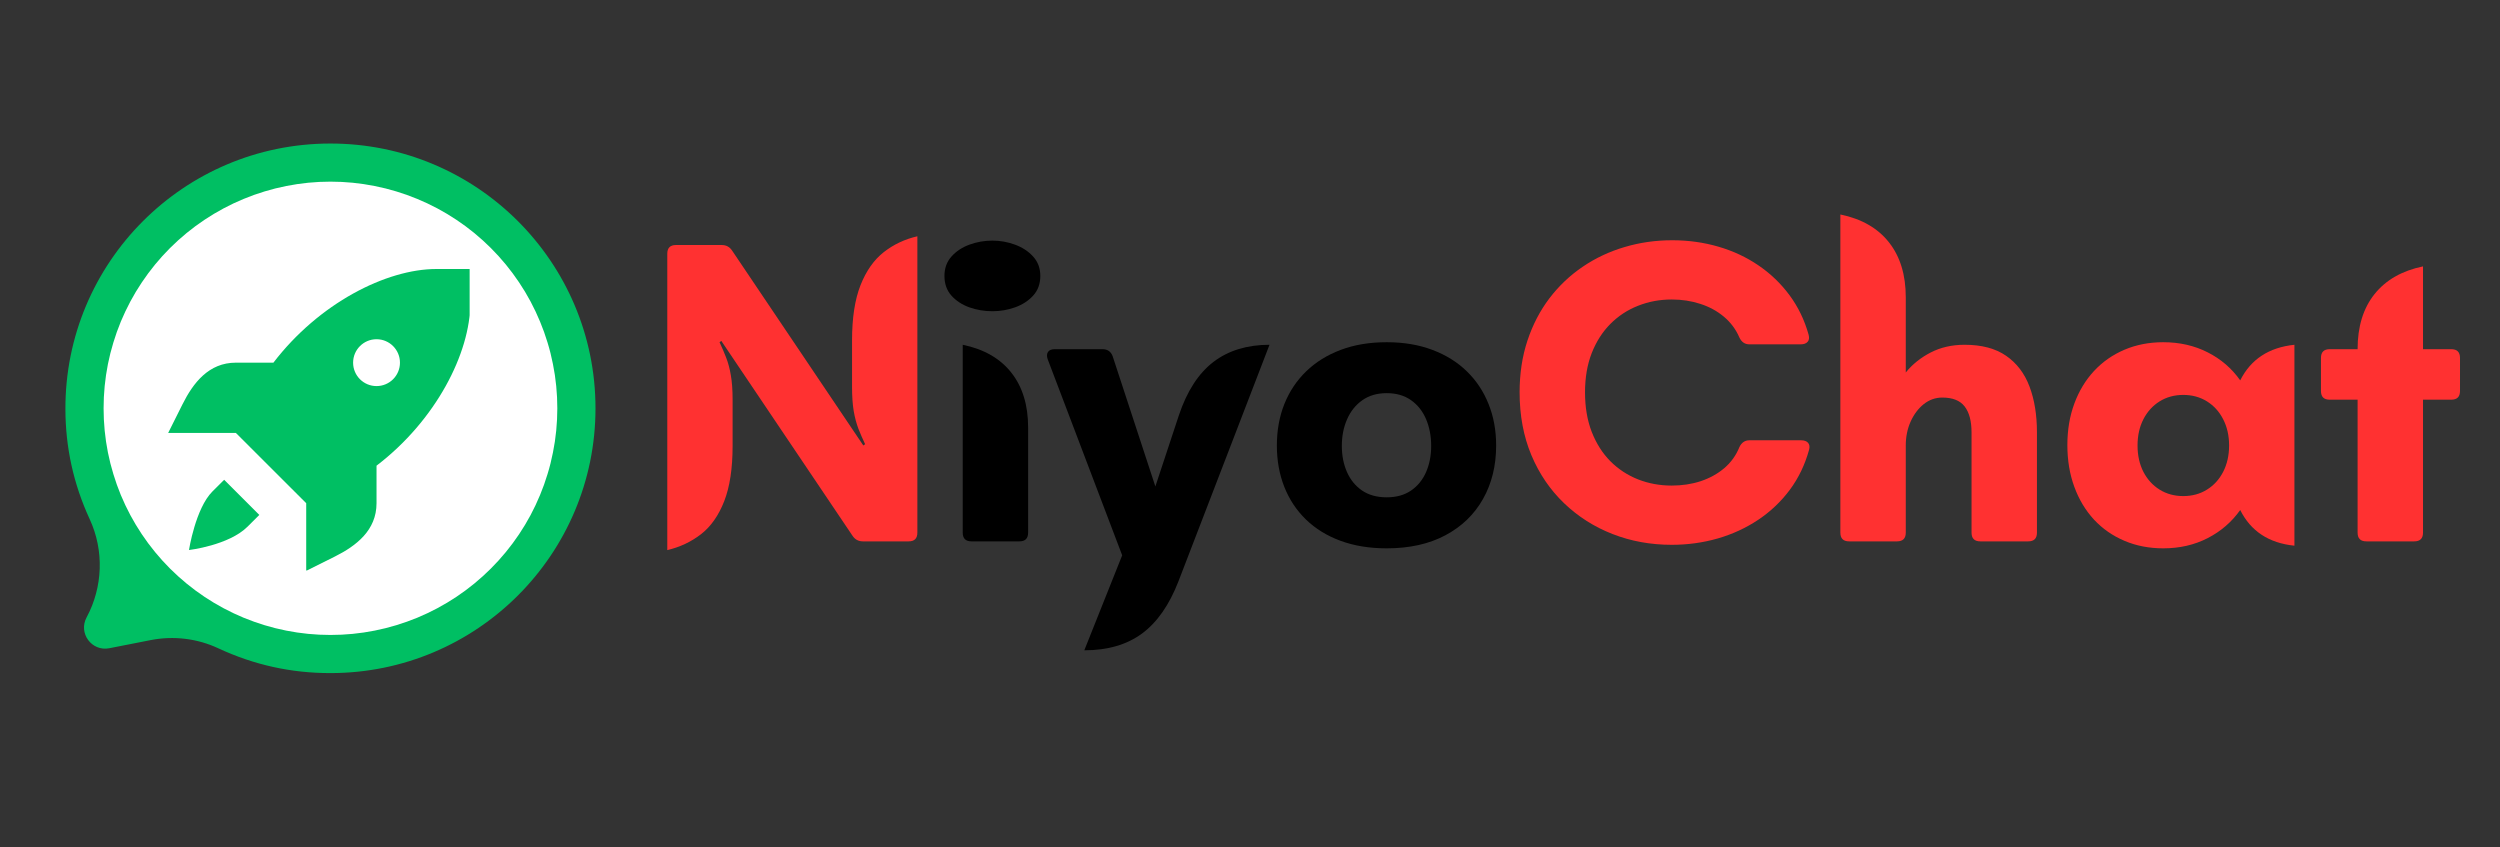 <svg xmlns="http://www.w3.org/2000/svg" xmlns:xlink="http://www.w3.org/1999/xlink" width="590" zoomAndPan="magnify" viewBox="0 0 442.5 150" height="200" preserveAspectRatio="xMidYMid meet" version="1.0"><rect x="0" y="0" width="442.5" height="150" fill="#333333" stroke="none"/><defs><g/><clipPath id="6d05ad9db7"><path d="M 11.52 25.359 L 105.621 25.359 L 105.621 119.371 L 11.52 119.371 Z M 11.52 25.359 " clip-rule="nonzero"/></clipPath><clipPath id="45b93756b9"><path d="M 24 37.449 L 93.941 37.449 L 93.941 107.32 L 24 107.32 Z M 24 37.449 " clip-rule="nonzero"/></clipPath><clipPath id="30fbbb6813"><path d="M 29.715 47.613 L 83.125 47.613 L 83.125 100.969 L 29.715 100.969 Z M 29.715 47.613 " clip-rule="nonzero"/></clipPath></defs><g clip-path="url(#6d05ad9db7)"><path fill="#00bf63" d="M 105.402 72.273 C 105.402 98.152 84.398 119.137 58.488 119.137 C 51.562 119.148 44.957 117.691 38.676 114.766 C 36.805 113.887 34.844 113.324 32.793 113.074 C 30.738 112.824 28.699 112.902 26.668 113.297 L 19.344 114.738 C 16.242 115.348 13.828 112.078 15.32 109.297 C 18.219 103.902 18.445 97.457 15.879 91.898 C 13.016 85.707 11.586 79.203 11.578 72.383 C 11.52 46.477 32.488 25.441 58.422 25.406 C 84.359 25.367 105.402 46.363 105.402 72.273 Z M 105.402 72.273 " fill-opacity="1" fill-rule="nonzero"/></g><path fill="#ffffff" d="M 98.645 72.273 C 98.645 73.586 98.582 74.895 98.453 76.203 C 98.324 77.508 98.133 78.809 97.871 80.094 C 97.617 81.387 97.301 82.66 96.914 83.914 C 96.535 85.176 96.094 86.406 95.586 87.625 C 95.086 88.84 94.523 90.023 93.906 91.184 C 93.285 92.34 92.609 93.469 91.879 94.559 C 91.145 95.652 90.363 96.707 89.531 97.719 C 88.695 98.734 87.816 99.707 86.883 100.637 C 85.953 101.566 84.98 102.445 83.965 103.281 C 82.949 104.113 81.895 104.895 80.797 105.629 C 79.707 106.355 78.582 107.031 77.418 107.652 C 76.258 108.27 75.07 108.832 73.859 109.336 C 72.641 109.836 71.406 110.277 70.145 110.66 C 68.891 111.043 67.613 111.359 66.324 111.617 C 65.035 111.875 63.734 112.066 62.426 112.195 C 61.117 112.324 59.809 112.387 58.488 112.387 C 57.172 112.387 55.863 112.324 54.551 112.195 C 53.246 112.066 51.945 111.875 50.656 111.617 C 49.363 111.359 48.09 111.043 46.832 110.66 C 45.574 110.277 44.34 109.836 43.121 109.336 C 41.906 108.832 40.719 108.27 39.562 107.652 C 38.398 107.031 37.273 106.355 36.184 105.629 C 35.086 104.895 34.031 104.113 33.016 103.281 C 32 102.445 31.027 101.566 30.094 100.637 C 29.164 99.707 28.285 98.734 27.449 97.719 C 26.617 96.707 25.832 95.652 25.102 94.559 C 24.371 93.469 23.695 92.34 23.074 91.184 C 22.457 90.023 21.895 88.84 21.387 87.625 C 20.887 86.406 20.445 85.176 20.066 83.914 C 19.68 82.66 19.363 81.387 19.102 80.094 C 18.848 78.809 18.656 77.508 18.527 76.203 C 18.398 74.895 18.336 73.586 18.336 72.273 C 18.336 70.953 18.398 69.645 18.527 68.336 C 18.656 67.031 18.848 65.73 19.102 64.445 C 19.363 63.152 19.68 61.883 20.066 60.625 C 20.445 59.371 20.887 58.133 21.387 56.918 C 21.895 55.707 22.457 54.52 23.074 53.359 C 23.695 52.199 24.371 51.074 25.102 49.984 C 25.832 48.891 26.617 47.836 27.449 46.82 C 28.285 45.805 29.164 44.832 30.094 43.902 C 31.027 42.973 32 42.094 33.016 41.258 C 34.031 40.426 35.086 39.645 36.184 38.914 C 37.273 38.184 38.398 37.512 39.562 36.891 C 40.719 36.273 41.906 35.711 43.121 35.211 C 44.34 34.703 45.574 34.262 46.832 33.883 C 48.09 33.5 49.363 33.18 50.656 32.926 C 51.945 32.668 53.246 32.477 54.551 32.344 C 55.863 32.215 57.172 32.152 58.488 32.152 C 59.809 32.152 61.117 32.215 62.426 32.344 C 63.734 32.477 65.035 32.668 66.324 32.926 C 67.613 33.18 68.891 33.5 70.145 33.883 C 71.406 34.262 72.641 34.703 73.859 35.211 C 75.07 35.711 76.258 36.273 77.418 36.891 C 78.582 37.512 79.707 38.184 80.797 38.914 C 81.895 39.645 82.949 40.426 83.965 41.258 C 84.98 42.094 85.953 42.973 86.883 43.902 C 87.816 44.832 88.695 45.805 89.531 46.82 C 90.363 47.836 91.145 48.891 91.879 49.984 C 92.609 51.074 93.285 52.199 93.906 53.359 C 94.523 54.52 95.086 55.707 95.586 56.918 C 96.094 58.133 96.535 59.371 96.914 60.625 C 97.301 61.883 97.617 63.152 97.871 64.445 C 98.133 65.73 98.324 67.031 98.453 68.336 C 98.582 69.645 98.645 70.953 98.645 72.273 Z M 98.645 72.273 " fill-opacity="1" fill-rule="nonzero"/><path fill="#00bf63" d="M 91.477 72.273 C 91.477 73.348 91.422 74.426 91.316 75.504 C 91.207 76.574 91.051 77.645 90.844 78.703 C 90.633 79.762 90.367 80.805 90.055 81.836 C 89.742 82.871 89.375 83.883 88.965 84.879 C 88.551 85.875 88.086 86.855 87.582 87.805 C 87.074 88.758 86.52 89.684 85.914 90.582 C 85.316 91.473 84.672 92.34 83.988 93.176 C 83.301 94.012 82.578 94.809 81.812 95.57 C 81.047 96.336 80.254 97.059 79.418 97.742 C 78.582 98.43 77.711 99.07 76.812 99.672 C 75.918 100.27 74.992 100.824 74.035 101.336 C 73.086 101.844 72.109 102.305 71.113 102.715 C 70.113 103.129 69.098 103.492 68.066 103.805 C 67.027 104.117 65.984 104.383 64.922 104.59 C 63.867 104.801 62.797 104.957 61.723 105.066 C 60.648 105.172 59.57 105.227 58.488 105.227 C 57.41 105.227 56.332 105.172 55.254 105.066 C 54.18 104.957 53.113 104.801 52.051 104.59 C 50.996 104.383 49.945 104.117 48.914 103.805 C 47.879 103.492 46.863 103.129 45.867 102.715 C 44.871 102.305 43.891 101.844 42.938 101.336 C 41.984 100.824 41.062 100.27 40.168 99.672 C 39.266 99.07 38.398 98.43 37.562 97.742 C 36.727 97.059 35.93 96.336 35.168 95.57 C 34.402 94.809 33.676 94.012 32.992 93.176 C 32.305 92.34 31.664 91.473 31.062 90.582 C 30.461 89.684 29.906 88.758 29.398 87.805 C 28.887 86.855 28.426 85.875 28.016 84.879 C 27.602 83.883 27.238 82.871 26.926 81.836 C 26.613 80.805 26.348 79.762 26.137 78.703 C 25.926 77.645 25.77 76.574 25.664 75.504 C 25.555 74.426 25.504 73.348 25.504 72.273 C 25.504 71.191 25.555 70.113 25.664 69.043 C 25.77 67.965 25.926 66.902 26.137 65.844 C 26.348 64.785 26.613 63.738 26.926 62.703 C 27.238 61.672 27.602 60.656 28.016 59.66 C 28.426 58.664 28.887 57.691 29.398 56.738 C 29.906 55.781 30.461 54.863 31.062 53.965 C 31.664 53.066 32.305 52.199 32.992 51.363 C 33.676 50.531 34.402 49.734 35.168 48.969 C 35.93 48.207 36.727 47.48 37.562 46.797 C 38.398 46.113 39.266 45.473 40.168 44.871 C 41.062 44.27 41.984 43.715 42.938 43.207 C 43.891 42.703 44.871 42.238 45.867 41.824 C 46.863 41.414 47.879 41.047 48.914 40.734 C 49.945 40.422 50.996 40.16 52.051 39.949 C 53.113 39.738 54.18 39.582 55.254 39.477 C 56.332 39.367 57.41 39.32 58.488 39.32 C 59.57 39.32 60.648 39.367 61.723 39.477 C 62.797 39.582 63.867 39.738 64.922 39.949 C 65.984 40.16 67.027 40.422 68.066 40.734 C 69.098 41.047 70.113 41.414 71.113 41.824 C 72.109 42.238 73.086 42.703 74.035 43.207 C 74.992 43.715 75.918 44.27 76.812 44.871 C 77.711 45.473 78.582 46.113 79.418 46.797 C 80.254 47.48 81.047 48.207 81.812 48.969 C 82.578 49.734 83.301 50.531 83.988 51.363 C 84.672 52.199 85.316 53.066 85.914 53.965 C 86.52 54.863 87.074 55.781 87.582 56.738 C 88.086 57.691 88.551 58.664 88.965 59.66 C 89.375 60.656 89.742 61.672 90.055 62.703 C 90.367 63.738 90.633 64.785 90.844 65.844 C 91.051 66.902 91.207 67.965 91.316 69.043 C 91.422 70.113 91.477 71.191 91.477 72.273 Z M 91.477 72.273 " fill-opacity="1" fill-rule="nonzero"/><path fill="#ffffff" d="M 53.656 64.875 L 51.988 59.902 C 51.895 59.617 51.77 59.344 51.617 59.09 C 51.465 58.828 51.289 58.59 51.082 58.371 C 50.883 58.152 50.656 57.953 50.41 57.781 C 50.168 57.605 49.906 57.461 49.633 57.34 C 49.355 57.227 49.074 57.137 48.777 57.078 C 48.484 57.02 48.188 56.992 47.891 56.996 C 47.59 57.004 47.289 57.039 47 57.105 C 46.707 57.172 46.426 57.27 46.152 57.395 L 43.465 58.645 C 43.027 58.852 42.633 59.121 42.289 59.461 C 41.941 59.793 41.664 60.184 41.449 60.613 C 41.234 61.047 41.098 61.5 41.039 61.984 C 40.98 62.461 41.004 62.934 41.105 63.41 C 42.785 71.184 48.973 89.801 69.855 92.117 C 70.27 92.168 70.684 92.148 71.094 92.078 C 71.504 92 71.895 91.867 72.266 91.68 C 72.637 91.492 72.973 91.25 73.277 90.965 C 73.574 90.676 73.832 90.348 74.035 89.988 L 75.418 87.539 C 75.699 87.047 75.871 86.523 75.941 85.965 C 76.008 85.402 75.969 84.852 75.816 84.309 C 75.668 83.762 75.418 83.273 75.07 82.824 C 74.727 82.383 74.305 82.02 73.812 81.742 L 73.781 81.727 L 70.062 79.66 C 69.66 79.434 69.23 79.281 68.777 79.199 C 68.324 79.113 67.871 79.098 67.414 79.168 C 66.957 79.23 66.52 79.359 66.109 79.562 C 65.691 79.77 65.324 80.031 64.996 80.355 C 64.672 80.68 64.301 80.945 63.895 81.145 C 63.484 81.352 63.051 81.484 62.598 81.547 C 62.141 81.613 61.691 81.605 61.242 81.52 C 60.789 81.441 60.363 81.289 59.957 81.07 C 57.695 79.828 54.598 77.711 52.418 74.578 C 52.18 74.23 51.988 73.848 51.855 73.441 C 51.727 73.035 51.66 72.617 51.656 72.188 C 51.648 71.762 51.707 71.344 51.828 70.934 C 51.949 70.52 52.129 70.137 52.367 69.785 L 53.168 68.578 C 53.527 68.031 53.75 67.434 53.84 66.781 C 53.926 66.133 53.863 65.496 53.656 64.875 Z M 53.656 64.875 " fill-opacity="1" fill-rule="nonzero"/><g clip-path="url(#45b93756b9)"><path fill="#ffffff" d="M 93.941 72.383 C 93.941 73.527 93.883 74.668 93.77 75.805 C 93.66 76.945 93.492 78.074 93.27 79.199 C 93.047 80.324 92.77 81.43 92.434 82.527 C 92.102 83.621 91.719 84.695 91.281 85.75 C 90.844 86.809 90.352 87.844 89.812 88.852 C 89.273 89.863 88.684 90.84 88.047 91.793 C 87.414 92.742 86.727 93.664 86.004 94.547 C 85.277 95.434 84.512 96.277 83.699 97.086 C 82.891 97.895 82.043 98.664 81.156 99.391 C 80.27 100.113 79.355 100.797 78.402 101.434 C 77.449 102.066 76.465 102.656 75.453 103.191 C 74.449 103.734 73.41 104.219 72.355 104.66 C 71.297 105.098 70.219 105.484 69.121 105.816 C 68.027 106.145 66.918 106.422 65.793 106.645 C 64.672 106.871 63.535 107.039 62.402 107.152 C 61.262 107.262 60.117 107.32 58.969 107.32 C 57.824 107.32 56.684 107.262 55.547 107.152 C 54.406 107.039 53.273 106.871 52.152 106.645 C 51.023 106.422 49.914 106.145 48.82 105.816 C 47.723 105.484 46.645 105.098 45.59 104.66 C 44.531 104.219 43.496 103.734 42.488 103.191 C 41.477 102.656 40.496 102.066 39.543 101.434 C 38.594 100.797 37.672 100.113 36.785 99.391 C 35.898 98.664 35.055 97.895 34.246 97.086 C 33.438 96.277 32.668 95.434 31.938 94.547 C 31.215 93.664 30.527 92.742 29.895 91.793 C 29.258 90.84 28.668 89.863 28.133 88.852 C 27.59 87.844 27.098 86.809 26.66 85.75 C 26.223 84.695 25.84 83.621 25.508 82.527 C 25.176 81.43 24.895 80.324 24.672 79.199 C 24.453 78.074 24.281 76.945 24.172 75.805 C 24.059 74.668 24 73.527 24 72.383 C 24 71.242 24.059 70.098 24.172 68.957 C 24.281 67.816 24.453 66.688 24.672 65.566 C 24.895 64.445 25.176 63.336 25.508 62.242 C 25.84 61.148 26.223 60.07 26.66 59.012 C 27.098 57.957 27.59 56.922 28.133 55.918 C 28.668 54.906 29.258 53.926 29.895 52.973 C 30.527 52.02 31.215 51.105 31.938 50.219 C 32.668 49.336 33.438 48.488 34.246 47.68 C 35.055 46.871 35.898 46.102 36.785 45.379 C 37.672 44.652 38.594 43.969 39.543 43.336 C 40.496 42.703 41.477 42.113 42.488 41.57 C 43.496 41.035 44.531 40.543 45.59 40.105 C 46.645 39.668 47.723 39.285 48.82 38.953 C 49.914 38.617 51.023 38.34 52.152 38.117 C 53.273 37.895 54.406 37.73 55.547 37.617 C 56.684 37.5 57.824 37.449 58.969 37.449 C 60.117 37.449 61.262 37.5 62.402 37.617 C 63.535 37.73 64.672 37.895 65.793 38.117 C 66.918 38.34 68.027 38.617 69.121 38.953 C 70.219 39.285 71.297 39.668 72.355 40.105 C 73.41 40.543 74.449 41.035 75.453 41.57 C 76.465 42.113 77.449 42.703 78.402 43.336 C 79.355 43.969 80.27 44.652 81.156 45.379 C 82.043 46.102 82.891 46.871 83.699 47.68 C 84.512 48.488 85.277 49.336 86.004 50.219 C 86.727 51.105 87.414 52.02 88.047 52.973 C 88.684 53.926 89.273 54.906 89.812 55.918 C 90.352 56.922 90.844 57.957 91.281 59.012 C 91.719 60.07 92.102 61.148 92.434 62.242 C 92.77 63.336 93.047 64.445 93.27 65.566 C 93.492 66.688 93.66 67.816 93.77 68.957 C 93.883 70.098 93.941 71.242 93.941 72.383 Z M 93.941 72.383 " fill-opacity="1" fill-rule="nonzero"/></g><g clip-path="url(#30fbbb6813)"><path fill="#00bf63" d="M 77.246 47.613 C 68.348 47.613 56.414 53.711 48.395 64.191 L 41.75 64.191 C 36.945 64.191 34.195 67.773 32.301 71.562 L 29.766 76.629 L 41.75 76.629 L 54.199 89.066 L 54.199 101.039 L 59.27 98.508 C 63.062 96.613 66.645 93.863 66.645 89.066 L 66.645 82.426 C 77.141 74.418 83.246 62.488 83.246 53.602 L 83.246 47.613 Z M 66.645 60.043 C 68.938 60.043 70.793 61.902 70.793 64.191 C 70.793 66.484 68.938 68.336 66.645 68.336 C 64.355 68.336 62.5 66.484 62.5 64.191 C 62.5 61.902 64.355 60.043 66.645 60.043 Z M 39.676 84.922 L 37.598 86.992 C 34.602 89.988 33.449 97.355 33.449 97.355 C 33.449 97.355 40.496 96.535 43.824 93.211 L 45.898 91.141 Z M 39.676 84.922 " fill-opacity="1" fill-rule="nonzero"/></g><g fill="#ff3131" fill-opacity="1"><g transform="translate(113.859, 95.822)"><g><path d="M 4.25 1.547 L 4.25 -50.906 C 4.25 -51.938 4.758 -52.453 5.781 -52.453 L 13.891 -52.453 C 14.68 -52.453 15.297 -52.117 15.734 -51.453 L 38.953 -16.969 L 39.266 -17.203 C 38.828 -18.129 38.43 -19.039 38.078 -19.938 C 37.734 -20.844 37.457 -21.879 37.25 -23.047 C 37.051 -24.211 36.953 -25.66 36.953 -27.391 L 36.953 -35.562 C 36.953 -39.551 37.453 -42.812 38.453 -45.344 C 39.453 -47.875 40.82 -49.82 42.562 -51.188 C 44.301 -52.551 46.285 -53.488 48.516 -54 L 48.516 -1.547 C 48.516 -0.516 48.004 0 46.984 0 L 38.875 0 C 38.082 0 37.469 -0.332 37.031 -1 L 13.812 -35.484 L 13.5 -35.25 C 13.938 -34.32 14.328 -33.41 14.672 -32.516 C 15.023 -31.617 15.301 -30.582 15.5 -29.406 C 15.707 -28.238 15.812 -26.797 15.812 -25.078 L 15.812 -16.891 C 15.812 -12.91 15.316 -9.648 14.328 -7.109 C 13.336 -4.578 11.969 -2.629 10.219 -1.266 C 8.469 0.086 6.477 1.023 4.25 1.547 Z M 4.25 1.547 "/></g></g></g><g fill="#000000" fill-opacity="1"><g transform="translate(166.698, 95.822)"><g><path d="M 8.953 -40.734 C 7.535 -40.734 6.176 -40.961 4.875 -41.422 C 3.582 -41.891 2.523 -42.582 1.703 -43.5 C 0.879 -44.426 0.469 -45.586 0.469 -46.984 C 0.469 -48.336 0.879 -49.477 1.703 -50.406 C 2.523 -51.332 3.582 -52.035 4.875 -52.516 C 6.176 -52.992 7.535 -53.234 8.953 -53.234 C 10.336 -53.234 11.676 -52.992 12.969 -52.516 C 14.27 -52.035 15.336 -51.332 16.172 -50.406 C 17.016 -49.477 17.438 -48.336 17.438 -46.984 C 17.438 -45.586 17.016 -44.426 16.172 -43.5 C 15.336 -42.582 14.27 -41.891 12.969 -41.422 C 11.676 -40.961 10.336 -40.734 8.953 -40.734 Z M 13.734 0 L 5.25 0 C 4.219 0 3.703 -0.516 3.703 -1.547 L 3.703 -34.797 C 7.453 -34.023 10.316 -32.383 12.297 -29.875 C 14.285 -27.363 15.281 -24.117 15.281 -20.141 L 15.281 -1.547 C 15.281 -0.516 14.766 0 13.734 0 Z M 13.734 0 "/></g></g></g><g fill="#000000" fill-opacity="1"><g transform="translate(184.437, 95.822)"><g><path d="M 7.484 19.281 L 14.188 2.469 L 1 -32.25 C 0.82 -32.789 0.844 -33.219 1.062 -33.531 C 1.281 -33.852 1.672 -34.016 2.234 -34.016 L 10.719 -34.016 C 11.594 -34.016 12.188 -33.602 12.5 -32.781 L 20.062 -9.719 L 24.219 -22.297 C 25.656 -26.586 27.695 -29.742 30.344 -31.766 C 33 -33.785 36.305 -34.797 40.266 -34.797 L 24.141 7.094 C 22.523 11.258 20.379 14.332 17.703 16.312 C 15.023 18.289 11.617 19.281 7.484 19.281 Z M 7.484 19.281 "/></g></g></g><g fill="#000000" fill-opacity="1"><g transform="translate(223.849, 95.822)"><g><path d="M 21.594 1.234 C 18.562 1.234 15.844 0.789 13.438 -0.094 C 11.031 -0.977 8.984 -2.238 7.297 -3.875 C 5.617 -5.508 4.344 -7.438 3.469 -9.656 C 2.594 -11.883 2.156 -14.32 2.156 -16.969 C 2.156 -19.645 2.598 -22.094 3.484 -24.312 C 4.379 -26.539 5.664 -28.469 7.344 -30.094 C 9.031 -31.727 11.066 -32.992 13.453 -33.891 C 15.848 -34.797 18.562 -35.25 21.594 -35.25 C 24.602 -35.25 27.301 -34.797 29.688 -33.891 C 32.082 -32.992 34.113 -31.727 35.781 -30.094 C 37.457 -28.469 38.738 -26.539 39.625 -24.312 C 40.52 -22.094 40.969 -19.645 40.969 -16.969 C 40.969 -13.395 40.191 -10.238 38.641 -7.5 C 37.098 -4.758 34.879 -2.617 31.984 -1.078 C 29.098 0.461 25.633 1.234 21.594 1.234 Z M 21.594 -7.797 C 23.289 -7.797 24.723 -8.191 25.891 -8.984 C 27.066 -9.785 27.957 -10.875 28.562 -12.25 C 29.164 -13.625 29.469 -15.172 29.469 -16.891 C 29.469 -18.641 29.164 -20.223 28.562 -21.641 C 27.957 -23.055 27.066 -24.176 25.891 -25 C 24.723 -25.82 23.289 -26.234 21.594 -26.234 C 19.895 -26.234 18.453 -25.812 17.266 -24.969 C 16.086 -24.133 15.191 -23.008 14.578 -21.594 C 13.961 -20.188 13.656 -18.617 13.656 -16.891 C 13.656 -15.191 13.957 -13.656 14.562 -12.281 C 15.164 -10.906 16.055 -9.812 17.234 -9 C 18.422 -8.195 19.875 -7.797 21.594 -7.797 Z M 21.594 -7.797 "/></g></g></g><g fill="#ff3131" fill-opacity="1"><g transform="translate(267.049, 95.822)"><g><path d="M 28.844 0.609 C 25.125 0.609 21.633 -0.023 18.375 -1.297 C 15.125 -2.566 12.266 -4.383 9.797 -6.75 C 7.328 -9.113 5.395 -11.953 4 -15.266 C 2.613 -18.586 1.922 -22.289 1.922 -26.375 C 1.922 -29.695 2.383 -32.754 3.312 -35.547 C 4.238 -38.336 5.535 -40.832 7.203 -43.031 C 8.879 -45.227 10.844 -47.086 13.094 -48.609 C 15.344 -50.141 17.812 -51.301 20.5 -52.094 C 23.188 -52.895 25.992 -53.297 28.922 -53.297 C 31.805 -53.297 34.539 -52.914 37.125 -52.156 C 39.707 -51.406 42.066 -50.301 44.203 -48.844 C 46.336 -47.395 48.172 -45.633 49.703 -43.562 C 51.234 -41.488 52.359 -39.156 53.078 -36.562 C 53.223 -36.02 53.16 -35.602 52.891 -35.312 C 52.629 -35.02 52.227 -34.875 51.688 -34.875 L 42.578 -34.875 C 41.785 -34.875 41.195 -35.285 40.812 -36.109 C 40.188 -37.547 39.273 -38.766 38.078 -39.766 C 36.891 -40.766 35.504 -41.52 33.922 -42.031 C 32.336 -42.551 30.645 -42.812 28.844 -42.812 C 26.738 -42.812 24.754 -42.441 22.891 -41.703 C 21.023 -40.973 19.391 -39.898 17.984 -38.484 C 16.586 -37.078 15.488 -35.359 14.688 -33.328 C 13.895 -31.297 13.5 -28.977 13.5 -26.375 C 13.5 -23.758 13.895 -21.426 14.688 -19.375 C 15.488 -17.332 16.586 -15.602 17.984 -14.188 C 19.391 -12.781 21.023 -11.707 22.891 -10.969 C 24.754 -10.238 26.738 -9.875 28.844 -9.875 C 30.676 -9.875 32.391 -10.133 33.984 -10.656 C 35.578 -11.188 36.961 -11.953 38.141 -12.953 C 39.328 -13.961 40.219 -15.195 40.812 -16.656 C 41.195 -17.477 41.785 -17.891 42.578 -17.891 L 51.766 -17.891 C 52.305 -17.891 52.707 -17.742 52.969 -17.453 C 53.238 -17.16 53.301 -16.742 53.156 -16.203 C 52.426 -13.555 51.289 -11.195 49.75 -9.125 C 48.207 -7.051 46.348 -5.285 44.172 -3.828 C 42.004 -2.379 39.613 -1.273 37 -0.516 C 34.395 0.234 31.676 0.609 28.844 0.609 Z M 28.844 0.609 "/></g></g></g><g fill="#ff3131" fill-opacity="1"><g transform="translate(322.041, 95.822)"><g><path d="M 25.688 -34.797 C 28.719 -34.797 31.172 -34.145 33.047 -32.844 C 34.93 -31.539 36.312 -29.723 37.188 -27.391 C 38.062 -25.066 38.5 -22.363 38.5 -19.281 L 38.5 -1.547 C 38.5 -0.516 37.984 0 36.953 0 L 28.469 0 C 27.438 0 26.922 -0.516 26.922 -1.547 L 26.922 -19.281 C 26.922 -21.289 26.516 -22.82 25.703 -23.875 C 24.898 -24.926 23.582 -25.453 21.75 -25.453 C 20.539 -25.453 19.445 -25.066 18.469 -24.297 C 17.5 -23.523 16.723 -22.492 16.141 -21.203 C 15.566 -19.922 15.281 -18.508 15.281 -16.969 L 15.281 -1.547 C 15.281 -0.516 14.766 0 13.734 0 L 5.25 0 C 4.219 0 3.703 -0.516 3.703 -1.547 L 3.703 -57.859 C 7.453 -57.086 10.316 -55.445 12.297 -52.938 C 14.285 -50.426 15.281 -47.18 15.281 -43.203 L 15.281 -29.891 C 16.438 -31.328 17.898 -32.504 19.672 -33.422 C 21.441 -34.336 23.445 -34.797 25.688 -34.797 Z M 25.688 -34.797 "/></g></g></g><g fill="#ff3131" fill-opacity="1"><g transform="translate(363.69, 95.822)"><g><path d="M 32.828 -28.5 C 34.703 -32.227 37.898 -34.328 42.422 -34.797 L 42.422 0.766 C 37.898 0.305 34.703 -1.797 32.828 -5.547 C 31.336 -3.441 29.422 -1.785 27.078 -0.578 C 24.734 0.629 22.109 1.234 19.203 1.234 C 16.711 1.234 14.426 0.789 12.344 -0.094 C 10.258 -0.977 8.461 -2.227 6.953 -3.844 C 5.453 -5.469 4.289 -7.398 3.469 -9.641 C 2.645 -11.879 2.234 -14.348 2.234 -17.047 C 2.234 -19.723 2.645 -22.172 3.469 -24.391 C 4.289 -26.617 5.453 -28.539 6.953 -30.156 C 8.461 -31.781 10.258 -33.035 12.344 -33.922 C 14.426 -34.805 16.711 -35.25 19.203 -35.25 C 22.109 -35.25 24.734 -34.648 27.078 -33.453 C 29.422 -32.266 31.336 -30.613 32.828 -28.5 Z M 22.75 -8.016 C 24.32 -8.016 25.719 -8.395 26.938 -9.156 C 28.164 -9.914 29.125 -10.969 29.812 -12.312 C 30.508 -13.664 30.859 -15.219 30.859 -16.969 C 30.859 -18.719 30.508 -20.266 29.812 -21.609 C 29.125 -22.961 28.164 -24.02 26.938 -24.781 C 25.719 -25.539 24.32 -25.922 22.75 -25.922 C 21.188 -25.922 19.789 -25.539 18.562 -24.781 C 17.344 -24.02 16.383 -22.961 15.688 -21.609 C 15 -20.266 14.656 -18.719 14.656 -16.969 C 14.656 -15.219 15 -13.664 15.688 -12.312 C 16.383 -10.969 17.344 -9.914 18.562 -9.156 C 19.789 -8.395 21.188 -8.016 22.75 -8.016 Z M 22.75 -8.016 "/></g></g></g><g fill="#ff3131" fill-opacity="1"><g transform="translate(409.889, 95.822)"><g><path d="M 18.984 -34.016 L 23.984 -34.016 C 25.016 -34.016 25.531 -33.5 25.531 -32.469 L 25.531 -26.609 C 25.531 -25.586 25.016 -25.078 23.984 -25.078 L 18.984 -25.078 L 18.984 -1.547 C 18.984 -0.516 18.469 0 17.438 0 L 8.953 0 C 7.922 0 7.406 -0.516 7.406 -1.547 L 7.406 -25.078 L 2.469 -25.078 C 1.438 -25.078 0.922 -25.586 0.922 -26.609 L 0.922 -32.469 C 0.922 -33.5 1.438 -34.016 2.469 -34.016 L 7.406 -34.016 C 7.406 -38.004 8.398 -41.25 10.391 -43.75 C 12.391 -46.258 15.254 -47.898 18.984 -48.672 Z M 18.984 -34.016 "/></g></g></g></svg>